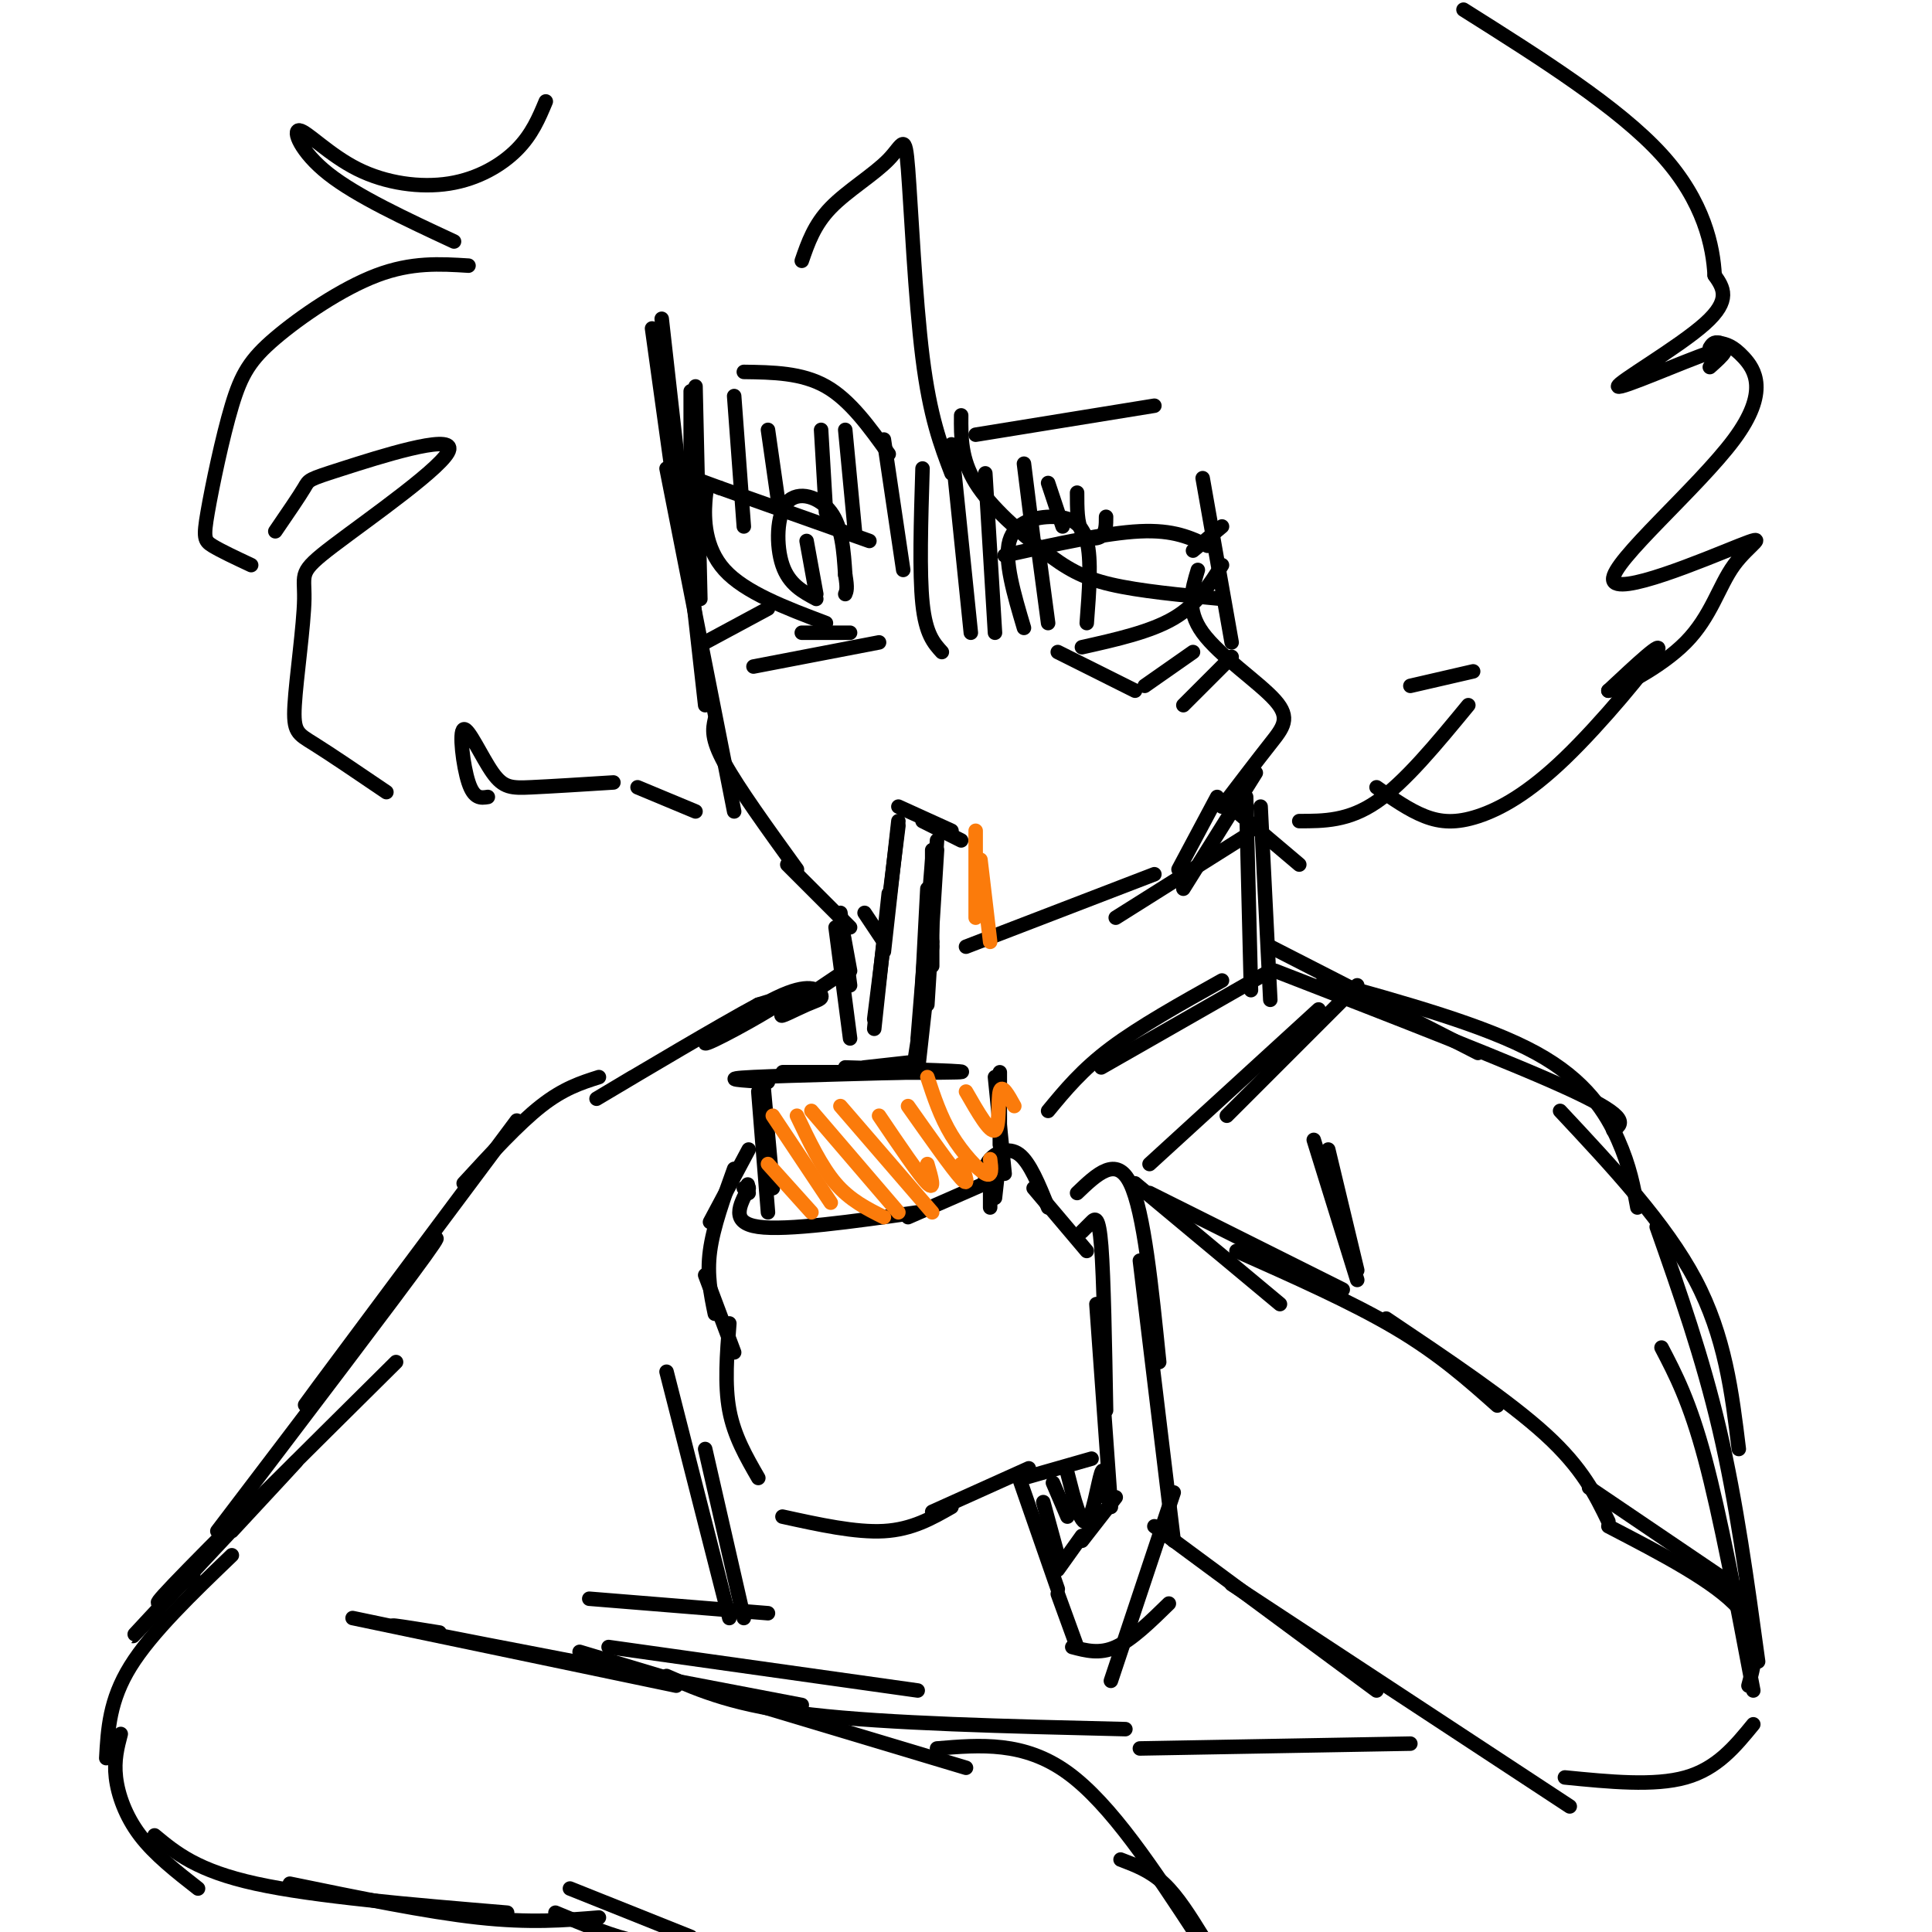 <svg viewBox='0 0 400 400' version='1.1' xmlns='http://www.w3.org/2000/svg' xmlns:xlink='http://www.w3.org/1999/xlink'><g fill='none' stroke='rgb(0,0,0)' stroke-width='3' stroke-linecap='round' stroke-linejoin='round'><path d='M135,68c0.000,0.000 5.000,36.000 5,36'/><path d='M137,66c0.000,0.000 9.000,80.000 9,80'/><path d='M138,97c0.000,0.000 14.000,71.000 14,71'/><path d='M148,149c-0.417,1.917 -0.833,3.833 2,9c2.833,5.167 8.917,13.583 15,22'/><path d='M163,179c0.000,0.000 13.000,13.000 13,13'/><path d='M186,170c0.000,0.000 -3.000,27.000 -3,27'/><path d='M186,171c0.000,0.000 -5.000,40.000 -5,40'/><path d='M184,185c0.000,0.000 -3.000,28.000 -3,28'/><path d='M186,167c0.000,0.000 11.000,5.000 11,5'/><path d='M191,170c0.000,0.000 8.000,4.000 8,4'/><path d='M194,174c0.000,0.000 -1.000,15.000 -1,15'/><path d='M193,176c0.000,0.000 0.000,24.000 0,24'/><path d='M194,176c0.000,0.000 -2.000,32.000 -2,32'/><path d='M193,178c0.000,0.000 -3.000,37.000 -3,37'/><path d='M192,184c0.000,0.000 -2.000,38.000 -2,38'/><path d='M193,195c0.000,0.000 -3.000,27.000 -3,27'/><path d='M193,196c0.000,0.000 -4.000,26.000 -4,26'/><path d='M179,221c0.000,0.000 9.000,-1.000 9,-1'/><path d='M175,221c14.156,0.422 28.311,0.844 23,1c-5.311,0.156 -30.089,0.044 -35,0c-4.911,-0.044 10.044,-0.022 25,0'/><path d='M188,222c-3.356,0.178 -24.244,0.622 -32,1c-7.756,0.378 -2.378,0.689 3,1'/><path d='M158,224c0.000,0.000 2.000,22.000 2,22'/><path d='M157,226c0.000,0.000 2.000,25.000 2,25'/><path d='M207,222c0.000,0.000 0.000,15.000 0,15'/><path d='M206,223c0.000,0.000 2.000,20.000 2,20'/><path d='M225,259c0.000,0.000 -11.000,-13.000 -11,-13'/><path d='M217,250c-1.889,-4.667 -3.778,-9.333 -6,-11c-2.222,-1.667 -4.778,-0.333 -6,1c-1.222,1.333 -1.111,2.667 -1,4'/><path d='M207,239c0.000,0.000 -1.000,9.000 -1,9'/><path d='M205,244c0.000,0.000 0.000,6.000 0,6'/><path d='M204,245c0.000,0.000 -16.000,7.000 -16,7'/><path d='M190,251c-13.583,1.917 -27.167,3.833 -33,3c-5.833,-0.833 -3.917,-4.417 -2,-8'/><path d='M155,246c-0.333,-1.333 -0.167,-0.667 0,0'/><path d='M155,247c0.000,0.000 -1.000,-1.000 -1,-1'/><path d='M155,238c0.000,0.000 -8.000,15.000 -8,15'/><path d='M152,242c-2.167,6.000 -4.333,12.000 -5,17c-0.667,5.000 0.167,9.000 1,13'/><path d='M146,264c0.000,0.000 6.000,16.000 6,16'/><path d='M151,274c-0.500,6.333 -1.000,12.667 0,18c1.000,5.333 3.500,9.667 6,14'/><path d='M162,314c7.583,1.667 15.167,3.333 21,3c5.833,-0.333 9.917,-2.667 14,-5'/><path d='M193,313c0.000,0.000 20.000,-9.000 20,-9'/><path d='M212,306c0.000,0.000 14.000,-4.000 14,-4'/><path d='M224,255c0.644,-0.644 1.289,-1.289 2,-2c0.711,-0.711 1.489,-1.489 2,5c0.511,6.489 0.756,20.244 1,34'/><path d='M227,270c0.000,0.000 3.000,42.000 3,42'/><path d='M211,306c0.000,0.000 8.000,23.000 8,23'/><path d='M219,325c0.000,0.000 5.000,-7.000 5,-7'/><path d='M224,319c0.000,0.000 7.000,-9.000 7,-9'/><path d='M216,311c0.000,0.000 3.000,11.000 3,11'/><path d='M218,307c0.000,0.000 3.000,7.000 3,7'/><path d='M221,305c1.378,5.444 2.756,10.889 4,10c1.244,-0.889 2.356,-8.111 3,-10c0.644,-1.889 0.822,1.556 1,5'/><path d='M223,247c4.083,-3.917 8.167,-7.833 11,-2c2.833,5.833 4.417,21.417 6,37'/><path d='M236,261c0.000,0.000 7.000,58.000 7,58'/><path d='M243,309c0.000,0.000 -13.000,39.000 -13,39'/><path d='M219,330c0.000,0.000 4.000,11.000 4,11'/><path d='M222,341c2.833,0.750 5.667,1.500 9,0c3.333,-1.500 7.167,-5.250 11,-9'/><path d='M235,245c0.000,0.000 30.000,25.000 30,25'/><path d='M238,247c0.000,0.000 40.000,20.000 40,20'/><path d='M256,259c12.000,5.333 24.000,10.667 33,16c9.000,5.333 15.000,10.667 21,16'/><path d='M287,273c12.667,8.500 25.333,17.000 33,24c7.667,7.000 10.333,12.500 13,18'/><path d='M239,316c0.000,0.000 46.000,34.000 46,34'/><path d='M255,328c0.000,0.000 70.000,46.000 70,46'/><path d='M324,368c9.250,0.917 18.500,1.833 25,0c6.500,-1.833 10.250,-6.417 14,-11'/><path d='M329,308c0.000,0.000 31.000,21.000 31,21'/><path d='M333,316c11.083,5.750 22.167,11.500 27,17c4.833,5.500 3.417,10.750 2,16'/><path d='M179,189c0.000,0.000 4.000,6.000 4,6'/><path d='M200,196c0.000,0.000 39.000,-15.000 39,-15'/><path d='M231,190c0.000,0.000 27.000,-17.000 27,-17'/><path d='M245,184c0.000,0.000 15.000,-24.000 15,-24'/><path d='M244,180c0.000,0.000 8.000,-15.000 8,-15'/><path d='M166,54c1.284,-3.729 2.568,-7.458 6,-11c3.432,-3.542 9.013,-6.898 12,-10c2.987,-3.102 3.381,-5.951 4,2c0.619,7.951 1.463,26.700 3,39c1.537,12.300 3.769,18.150 6,24'/><path d='M199,86c-0.036,4.524 -0.071,9.048 3,14c3.071,4.952 9.250,10.333 14,14c4.750,3.667 8.071,5.619 14,7c5.929,1.381 14.464,2.190 23,3'/><path d='M255,133c0.000,0.000 -6.000,-34.000 -6,-34'/><path d='M248,118c-1.244,4.101 -2.488,8.202 1,13c3.488,4.798 11.708,10.292 15,14c3.292,3.708 1.655,5.631 -1,9c-2.655,3.369 -6.327,8.185 -10,13'/><path d='M256,168c0.000,0.000 13.000,11.000 13,11'/><path d='M269,170c5.083,0.000 10.167,0.000 16,-4c5.833,-4.000 12.417,-12.000 19,-20'/><path d='M305,139c0.000,0.000 -13.000,3.000 -13,3'/><path d='M285,163c3.359,2.360 6.718,4.721 10,6c3.282,1.279 6.488,1.477 11,0c4.512,-1.477 10.330,-4.628 18,-12c7.670,-7.372 17.191,-18.963 19,-22c1.809,-3.037 -4.096,2.482 -10,8'/><path d='M333,143c1.628,-0.181 10.697,-4.632 16,-10c5.303,-5.368 6.838,-11.651 10,-16c3.162,-4.349 7.949,-6.762 1,-4c-6.949,2.762 -25.636,10.699 -26,7c-0.364,-3.699 17.594,-19.034 25,-29c7.406,-9.966 4.259,-14.562 2,-17c-2.259,-2.438 -3.629,-2.719 -5,-3'/><path d='M356,71c-1.167,-0.333 -1.583,0.333 -2,1'/><path d='M354,76c2.673,-2.387 5.345,-4.774 0,-3c-5.345,1.774 -18.708,7.708 -19,7c-0.292,-0.708 12.488,-8.060 18,-13c5.512,-4.940 3.756,-7.470 2,-10'/><path d='M355,57c-0.311,-5.778 -2.089,-15.222 -11,-25c-8.911,-9.778 -24.956,-19.889 -41,-30'/><path d='M113,21c-1.428,3.421 -2.856,6.842 -6,10c-3.144,3.158 -8.006,6.053 -14,7c-5.994,0.947 -13.122,-0.056 -19,-3c-5.878,-2.944 -10.506,-7.831 -12,-8c-1.494,-0.169 0.144,4.380 6,9c5.856,4.620 15.928,9.310 26,14'/><path d='M97,55c-5.886,-0.368 -11.772,-0.735 -19,2c-7.228,2.735 -15.799,8.573 -21,13c-5.201,4.427 -7.033,7.444 -9,14c-1.967,6.556 -4.068,16.650 -5,22c-0.932,5.350 -0.695,5.957 1,7c1.695,1.043 4.847,2.521 8,4'/><path d='M57,110c2.481,-3.623 4.962,-7.246 6,-9c1.038,-1.754 0.634,-1.640 8,-4c7.366,-2.360 22.503,-7.193 22,-4c-0.503,3.193 -16.646,14.411 -24,20c-7.354,5.589 -5.920,5.550 -6,11c-0.080,5.450 -1.675,16.390 -2,22c-0.325,5.610 0.622,5.888 4,8c3.378,2.112 9.189,6.056 15,10'/><path d='M101,165c-1.432,0.225 -2.864,0.450 -4,-3c-1.136,-3.450 -1.974,-10.574 -1,-11c0.974,-0.426 3.762,5.847 6,9c2.238,3.153 3.925,3.187 8,3c4.075,-0.187 10.537,-0.593 17,-1'/><path d='M132,163c0.000,0.000 12.000,5.000 12,5'/><path d='M180,112c0.000,0.000 -31.000,-11.000 -31,-11'/><path d='M149,101c-5.478,-1.982 -3.675,-1.439 -3,-1c0.675,0.439 0.220,0.772 0,4c-0.220,3.228 -0.206,9.351 4,14c4.206,4.649 12.603,7.825 21,11'/><path d='M176,131c0.000,0.000 -10.000,0.000 -10,0'/><path d='M184,94c-4.000,-5.583 -8.000,-11.167 -13,-14c-5.000,-2.833 -11.000,-2.917 -17,-3'/><path d='M169,124c-2.821,-1.506 -5.643,-3.012 -7,-7c-1.357,-3.988 -1.250,-10.458 1,-13c2.250,-2.542 6.643,-1.155 9,2c2.357,3.155 2.679,8.077 3,13'/><path d='M175,119c0.500,2.833 0.250,3.417 0,4'/><path d='M167,112c0.000,0.000 2.000,11.000 2,11'/><path d='M208,115c10.500,-2.333 21.000,-4.667 28,-5c7.000,-0.333 10.500,1.333 14,3'/><path d='M253,109c0.000,0.000 -6.000,5.000 -6,5'/><path d='M253,117c-2.583,4.083 -5.167,8.167 -10,11c-4.833,2.833 -11.917,4.417 -19,6'/><path d='M212,130c-2.077,-6.994 -4.155,-13.988 -3,-18c1.155,-4.012 5.542,-5.042 9,-5c3.458,0.042 5.988,1.155 7,5c1.012,3.845 0.506,10.423 0,17'/><path d='M215,114c0.000,0.000 2.000,15.000 2,15'/><path d='M202,90c0.000,0.000 37.000,-6.000 37,-6'/><path d='M237,142c0.000,0.000 10.000,-7.000 10,-7'/><path d='M245,146c0.000,0.000 10.000,-10.000 10,-10'/><path d='M146,133c0.000,0.000 13.000,-7.000 13,-7'/><path d='M156,138c0.000,0.000 26.000,-5.000 26,-5'/><path d='M219,135c0.000,0.000 16.000,8.000 16,8'/><path d='M174,190c0.000,0.000 2.000,11.000 2,11'/><path d='M174,189c0.000,0.000 2.000,15.000 2,15'/><path d='M173,192c0.000,0.000 3.000,23.000 3,23'/><path d='M175,201c-5.948,3.996 -11.897,7.992 -13,9c-1.103,1.008 2.639,-0.972 5,-2c2.361,-1.028 3.340,-1.104 3,-2c-0.340,-0.896 -1.998,-2.611 -8,0c-6.002,2.611 -16.347,9.549 -16,10c0.347,0.451 11.385,-5.585 15,-8c3.615,-2.415 -0.192,-1.207 -4,0'/><path d='M157,208c-7.733,4.133 -25.067,14.467 -31,18c-5.933,3.533 -0.467,0.267 5,-3'/><path d='M143,81c0.000,0.000 0.000,26.000 0,26'/><path d='M144,80c0.000,0.000 1.000,44.000 1,44'/><path d='M152,82c0.000,0.000 2.000,27.000 2,27'/><path d='M159,89c0.000,0.000 2.000,14.000 2,14'/><path d='M170,89c0.000,0.000 1.000,17.000 1,17'/><path d='M175,89c0.000,0.000 2.000,21.000 2,21'/><path d='M183,91c0.000,0.000 4.000,27.000 4,27'/><path d='M191,97c-0.333,10.833 -0.667,21.667 0,28c0.667,6.333 2.333,8.167 4,10'/><path d='M197,92c0.000,0.000 4.000,39.000 4,39'/><path d='M204,98c0.000,0.000 2.000,33.000 2,33'/><path d='M212,96c0.000,0.000 2.000,16.000 2,16'/><path d='M217,100c0.000,0.000 3.000,9.000 3,9'/><path d='M223,102c0.000,3.178 0.000,6.356 1,8c1.000,1.644 3.000,1.756 4,1c1.000,-0.756 1.000,-2.378 1,-4'/><path d='M258,165c0.000,0.000 1.000,40.000 1,40'/><path d='M261,167c0.000,0.000 2.000,40.000 2,40'/><path d='M263,196c0.000,0.000 43.000,22.000 43,22'/><path d='M264,201c25.167,9.750 50.333,19.500 62,25c11.667,5.500 9.833,6.750 8,8'/><path d='M274,203c16.778,4.644 33.556,9.289 44,15c10.444,5.711 14.556,12.489 17,18c2.444,5.511 3.222,9.756 4,14'/><path d='M323,230c10.917,11.667 21.833,23.333 28,35c6.167,11.667 7.583,23.333 9,35'/><path d='M343,254c4.750,13.500 9.500,27.000 13,42c3.500,15.000 5.750,31.500 8,48'/><path d='M344,279c2.917,5.583 5.833,11.167 9,23c3.167,11.833 6.583,29.917 10,48'/><path d='M272,236c0.000,0.000 9.000,29.000 9,29'/><path d='M275,238c0.000,0.000 6.000,25.000 6,25'/><path d='M124,223c-3.667,1.167 -7.333,2.333 -12,6c-4.667,3.667 -10.333,9.833 -16,16'/><path d='M107,232c-17.417,23.333 -34.833,46.667 -41,55c-6.167,8.333 -1.083,1.667 4,-5'/><path d='M81,267c6.500,-7.667 13.000,-15.333 7,-7c-6.000,8.333 -24.500,32.667 -43,57'/><path d='M82,282c-19.500,19.333 -39.000,38.667 -46,46c-7.000,7.333 -1.500,2.667 4,-2'/><path d='M48,317c8.333,-8.978 16.667,-17.956 12,-13c-4.667,4.956 -22.333,23.844 -29,31c-6.667,7.156 -2.333,2.578 2,-2'/><path d='M48,322c-8.333,8.000 -16.667,16.000 -21,23c-4.333,7.000 -4.667,13.000 -5,19'/><path d='M25,359c-0.711,2.711 -1.422,5.422 -1,9c0.422,3.578 1.978,8.022 5,12c3.022,3.978 7.511,7.489 12,11'/><path d='M32,380c4.417,3.667 8.833,7.333 21,10c12.167,2.667 32.083,4.333 52,6'/><path d='M60,390c14.167,2.917 28.333,5.833 39,7c10.667,1.167 17.833,0.583 25,0'/><path d='M73,335c0.000,0.000 67.000,14.000 67,14'/><path d='M91,338c-7.750,-1.250 -15.500,-2.500 -3,0c12.500,2.500 45.250,8.750 78,15'/><path d='M120,342c0.000,0.000 80.000,24.000 80,24'/><path d='M194,362c9.000,-0.750 18.000,-1.500 27,5c9.000,6.500 18.000,20.250 27,34'/><path d='M232,385c3.083,1.167 6.167,2.333 9,5c2.833,2.667 5.417,6.833 8,11'/><path d='M118,391c0.000,0.000 25.000,10.000 25,10'/><path d='M115,396c6.000,2.500 12.000,5.000 17,6c5.000,1.000 9.000,0.500 13,0'/></g>
<g fill='none' stroke='rgb(251,123,11)' stroke-width='3' stroke-linecap='round' stroke-linejoin='round'><path d='M159,241c0.000,0.000 9.000,10.000 9,10'/><path d='M160,231c0.000,0.000 12.000,18.000 12,18'/><path d='M165,231c2.500,5.250 5.000,10.500 8,14c3.000,3.500 6.500,5.250 10,7'/><path d='M168,230c0.000,0.000 18.000,21.000 18,21'/><path d='M174,229c0.000,0.000 19.000,22.000 19,22'/><path d='M182,231c4.167,6.167 8.333,12.333 10,14c1.667,1.667 0.833,-1.167 0,-4'/><path d='M188,229c4.583,6.500 9.167,13.000 11,15c1.833,2.000 0.917,-0.500 0,-3'/><path d='M192,223c1.356,4.111 2.711,8.222 5,12c2.289,3.778 5.511,7.222 7,8c1.489,0.778 1.244,-1.111 1,-3'/><path d='M200,226c2.489,4.333 4.978,8.667 6,8c1.022,-0.667 0.578,-6.333 1,-8c0.422,-1.667 1.711,0.667 3,3'/><path d='M202,172c0.000,0.000 0.000,18.000 0,18'/><path d='M203,178c0.000,0.000 2.000,17.000 2,17'/></g>
<g fill='none' stroke='rgb(0,0,0)' stroke-width='3' stroke-linecap='round' stroke-linejoin='round'><path d='M281,204c0.000,0.000 -27.000,27.000 -27,27'/><path d='M273,209c0.000,0.000 -35.000,32.000 -35,32'/><path d='M263,201c0.000,0.000 -35.000,20.000 -35,20'/><path d='M253,203c-8.500,4.750 -17.000,9.500 -23,14c-6.000,4.500 -9.500,8.750 -13,13'/><path d='M146,300c0.000,0.000 8.000,35.000 8,35'/><path d='M138,284c0.000,0.000 13.000,51.000 13,51'/><path d='M122,331c0.000,0.000 37.000,3.000 37,3'/><path d='M126,341c0.000,0.000 64.000,9.000 64,9'/><path d='M138,347c7.083,3.083 14.167,6.167 30,8c15.833,1.833 40.417,2.417 65,3'/><path d='M236,362c0.000,0.000 56.000,-1.000 56,-1'/></g>
</svg>